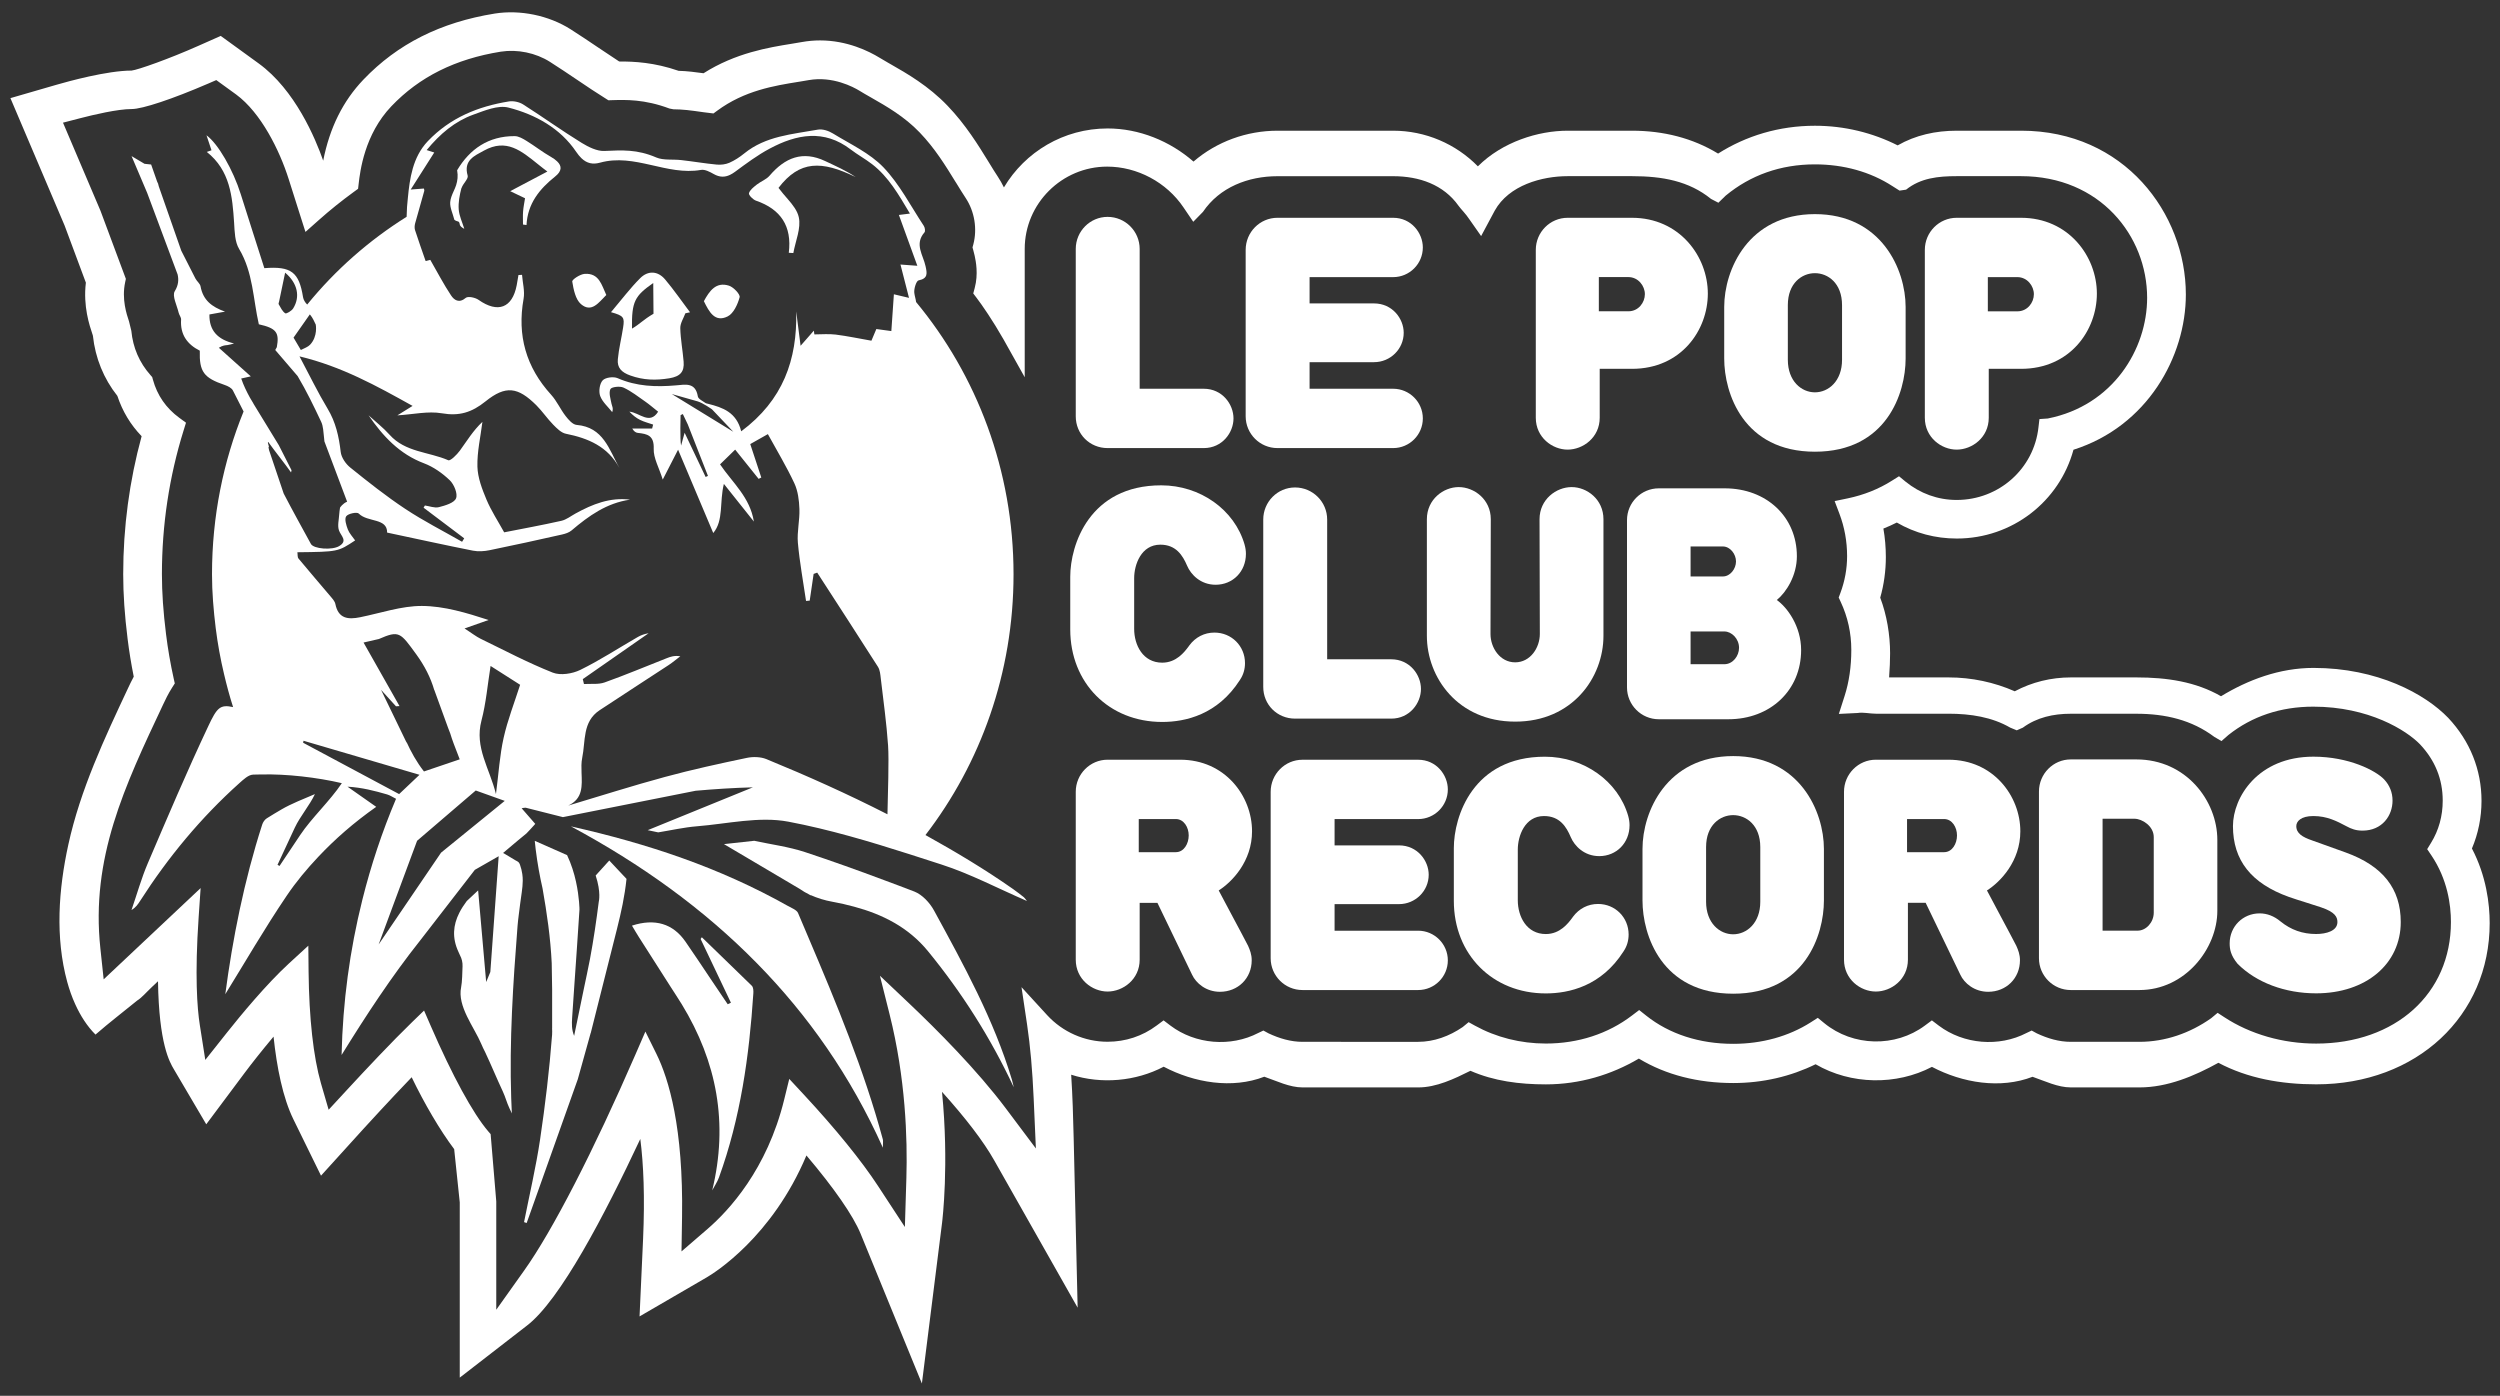 <svg xmlns="http://www.w3.org/2000/svg" xmlns:xlink="http://www.w3.org/1999/xlink" id="Calque_1" x="0px" y="0px" viewBox="0 0 600 335" style="enable-background:new 0 0 600 335;" xml:space="preserve"><rect x="0" y="0" width="600" height="335" fill="#333333" stroke="none"/><style type="text/css">	.st0{fill:#FFFFFF;}</style><g>	<g>		<g>			<path class="st0" d="M265.82,107.54h23.1c4.4,0,7.12-3.7,7.12-7.12s-2.72-7.12-7.12-7.12h-15.4V59.75c0-4.25-3.45-7.7-7.7-7.7    c-4.21,0-7.64,3.45-7.64,7.7v40.16C258.18,104.19,261.53,107.54,265.82,107.54z"></path>		</g>		<g>			<path class="st0" d="M334.36,107.54c3.93,0,7.12-3.2,7.12-7.12s-3.2-7.12-7.12-7.12H314.3v-6.38h15.47    c3.93,0,7.12-3.17,7.12-7.05c0-3.39-2.72-7.05-7.12-7.05H314.3v-6.31h20.06c3.93,0,7.12-3.2,7.12-7.12    c0-3.42-2.72-7.12-7.12-7.12h-27.77c-4.21,0-7.63,3.45-7.63,7.7v39.94c0,4.21,3.42,7.63,7.63,7.63H334.36z"></path>		</g>		<g>			<path class="st0" d="M376.23,107.91c3.7,0,7.7-2.92,7.7-7.64V88.52h7.75c11.82,0,18.2-9.3,18.2-18.05c0-8.95-6.81-18.2-18.2-18.2    h-15.45c-4.21,0-7.64,3.45-7.64,7.7v40.3C368.59,104.98,372.56,107.91,376.23,107.91z M383.72,74.71v-8.21h7.09    c2.37,0,3.96,2.12,3.96,4.1c0,1.98-1.51,4.11-3.96,4.11H383.72z"></path>		</g>		<g>			<path class="st0" d="M435.58,108.41c17.18,0,21.77-14.05,21.77-22.36V73.67c0-8.95-5.8-22.28-21.77-22.28    s-21.77,13.33-21.77,22.28v12.39C413.81,94.36,418.4,108.41,435.58,108.41z M442.09,86.35c0,5.13-3.27,7.81-6.51,7.81    c-3.23,0-6.5-2.68-6.5-7.81V73.23c0-5.27,3.37-7.67,6.5-7.67s6.51,2.4,6.51,7.67V86.35z"></path>		</g>		<g>			<path class="st0" d="M503.25,70.47c0-8.95-6.81-18.2-18.2-18.2H469.6c-4.21,0-7.64,3.45-7.64,7.7v40.3    c0,4.71,3.96,7.64,7.64,7.64c3.7,0,7.7-2.92,7.7-7.64V88.52h7.75C496.87,88.52,503.25,79.22,503.25,70.47z M488.13,70.61    c0,1.98-1.51,4.11-3.96,4.11h-7.09v-8.21h7.09C486.54,66.51,488.13,68.63,488.13,70.61z"></path>		</g>		<g>			<path class="st0" d="M278.93,173.27c5.56,0,13.3-1.74,18.62-10.03l0.1-0.16c0.75-1.13,1.15-2.48,1.15-3.92    c0-4.12-3.23-7.34-7.34-7.34c-2.41,0-4.55,1.1-6.01,3.07l-0.24,0.33c-0.93,1.24-2.87,3.82-6.28,3.82c-4.62,0-6.73-4.2-6.73-8.11    v-12.17c0-3.23,1.67-8.04,6.28-8.04c3.76,0,5.36,2.56,6.43,5.06c0.89,2.1,3.22,4.56,6.84,4.56c4.15,0,7.27-3.19,7.27-7.41    c0-0.76-0.1-1.41-0.33-2.26c-2.42-8.35-10.64-14.19-19.99-14.19c-17.27,0-21.84,14.34-21.84,21.92v12.68    C256.87,163.93,266.15,173.27,278.93,173.27z"></path>		</g>		<g>			<path class="st0" d="M310.81,172.47h23.1c4.4,0,7.12-3.7,7.12-7.12s-2.72-7.12-7.12-7.12h-15.39v-33.54c0-4.25-3.46-7.7-7.71-7.7    c-4.21,0-7.63,3.45-7.63,7.7v40.16C303.17,169.12,306.53,172.47,310.81,172.47z"></path>		</g>		<g>			<path class="st0" d="M384.83,152.59v-27.98c0-4.76-3.96-7.71-7.63-7.71c-3.7,0-7.71,2.95-7.71,7.71l0.07,27.55    c0,3.27-2.26,6.8-5.92,6.8s-5.92-3.53-5.92-6.8l0.07-27.55c0-4.76-4-7.71-7.7-7.71c-3.67,0-7.64,2.95-7.64,7.71v27.98    c0,9.99,7.43,20.6,21.19,20.6C377.4,173.2,384.83,162.58,384.83,152.59z"></path>		</g>		<g>			<path class="st0" d="M414.8,172.62c10.12,0,17.47-6.98,17.47-16.6c0-5.71-3.32-10.25-5.84-12.02c2.3-1.86,4.82-5.89,4.82-10.5    c0-9.45-7.29-16.3-17.33-16.3h-15.81c-4.21,0-7.63,3.42-7.63,7.63v40.15c0,4.21,3.42,7.64,7.63,7.64H414.8z M405.74,138.34v-7.19    h7.74c1.77,0,3.16,1.83,3.16,3.6c0,1.77-1.39,3.6-3.16,3.6H405.74z M405.74,159.4v-7.85h8.11c1.73,0,3.52,1.72,3.52,3.93    c0,1.97-1.51,3.93-3.52,3.93H405.74z"></path>		</g>		<g>			<path class="st0" d="M300.49,199.51c0-8.44-6.46-17.18-17.25-17.18h-17.42c-4.21,0-7.64,3.45-7.64,7.7v40.3    c0,4.71,3.96,7.64,7.64,7.64c3.7,0,7.7-2.92,7.7-7.64v-13.65h4.26l8.32,17.25c0.94,2.04,3.37,4.1,6.68,4.1    c4.35,0,7.63-3.25,7.63-7.56c0-1.41-0.43-2.48-0.88-3.49c-0.62-1.23-2.31-4.38-3.91-7.38c-1.22-2.27-2.56-4.78-3.13-5.89    C295.72,211.65,300.49,206.7,300.49,199.51z M285.29,200.5c0,2.01-1.17,4.02-3.08,4.02h-8.91v-7.95h8.91    C284.12,196.58,285.29,198.54,285.29,200.5z"></path>		</g>		<g>			<path class="st0" d="M484.88,199.51c0-8.44-6.46-17.18-17.25-17.18H450.2c-4.21,0-7.64,3.45-7.64,7.7v40.3    c0,4.71,3.96,7.64,7.64,7.64c3.7,0,7.7-2.92,7.7-7.64v-13.65h4.26l8.32,17.25c0.94,2.04,3.37,4.1,6.68,4.1    c4.35,0,7.63-3.25,7.63-7.56c0-1.41-0.43-2.48-0.88-3.49c-0.62-1.23-2.31-4.38-3.91-7.38c-1.22-2.27-2.56-4.78-3.13-5.89    C480.11,211.65,484.88,206.7,484.88,199.51z M469.68,200.5c0,2.01-1.17,4.02-3.08,4.02h-8.91v-7.95h8.91    C468.51,196.58,469.68,198.54,469.68,200.5z"></path>		</g>		<g>			<path class="st0" d="M340.36,196.58c3.93,0,7.12-3.2,7.12-7.12c0-3.42-2.72-7.12-7.12-7.12h-27.77c-4.21,0-7.63,3.45-7.63,7.7    v39.94c0,4.21,3.42,7.63,7.63,7.63h27.77c3.93,0,7.12-3.2,7.12-7.12s-3.2-7.12-7.12-7.12H320.3v-6.38h15.47    c3.93,0,7.12-3.17,7.12-7.05c0-3.39-2.72-7.05-7.12-7.05H320.3v-6.31H340.36z"></path>		</g>		<g>			<path class="st0" d="M389.72,228.22c0.75-1.13,1.15-2.48,1.15-3.93c0-4.12-3.23-7.34-7.34-7.34c-2.41,0-4.55,1.1-6.01,3.07    l-0.23,0.32c-0.93,1.24-2.87,3.83-6.29,3.83c-4.62,0-6.73-4.2-6.73-8.11v-12.17c0-3.23,1.67-8.04,6.29-8.04    c3.77,0,5.36,2.56,6.42,5.06c0.89,2.1,3.22,4.56,6.84,4.56c4.15,0,7.27-3.19,7.27-7.41c0-0.76-0.1-1.41-0.33-2.26    c-2.42-8.35-10.64-14.19-19.99-14.19c-17.28,0-21.85,14.34-21.85,21.92v12.68c0,12.86,9.28,22.21,22.07,22.21    c5.57,0,13.32-1.74,18.63-10.04L389.72,228.22z"></path>		</g>		<g>			<path class="st0" d="M415.97,181.46c-15.97,0-21.77,13.33-21.77,22.28v12.39c0,8.3,4.59,22.36,21.77,22.36    s21.77-14.05,21.77-22.36v-12.39C437.74,194.79,431.94,181.46,415.97,181.46z M409.46,203.3c0-5.27,3.37-7.67,6.5-7.67    s6.51,2.4,6.51,7.67v13.12c0,5.13-3.27,7.81-6.51,7.81c-3.23,0-6.5-2.68-6.5-7.81V203.3z"></path>		</g>		<g>			<path class="st0" d="M512.72,182.26h-15.74c-4.21,0-7.63,3.46-7.63,7.71v40.01c0,4.21,3.42,7.63,7.63,7.63h16.47    c11.03,0,18.71-10.01,18.71-19v-17.05C532.16,192.28,524.73,182.26,512.72,182.26z M516.9,200.9v18.14c0,2.3-1.81,4.32-3.88,4.32    h-8.4v-26.86h7.67C514.12,196.51,516.9,198.26,516.9,200.9z"></path>		</g>		<g>			<path class="st0" d="M562.98,204.6l-8.1-2.91c-2.27-0.78-3.77-1.67-3.77-3.42c0-1.12,1.07-2.42,4.1-2.42    c3.31,0,5.67,1.25,7.94,2.45c1.2,0.65,2.27,1.05,3.86,1.05c4.73,0,7.2-3.62,7.2-7.2c0-1.96-0.69-3.68-2.05-5.13    c-2.02-2.09-8.41-5.42-16.95-5.42c-13.31,0-19.3,9.75-19.3,16.67c0,8.2,4.39,13.75,13.42,16.99c1.21,0.43,2.65,0.88,4.09,1.33    c1.24,0.39,2.48,0.78,3.58,1.15c3.5,1.16,3.98,2.4,3.98,3.56c0,2.11-2.65,2.86-5.12,2.86c-3.24,0-6.04-0.99-8.54-3.02    c-1.53-1.28-3.22-1.93-5.01-1.93c-4.03,0-7.19,3.16-7.19,7.19c0,1.37,0.23,2.9,1.91,4.92c4.5,4.5,11.37,7.08,18.84,7.08    c11.96,0,20.31-7.04,20.31-17.11C576.18,213.27,571.86,207.81,562.98,204.6z"></path>		</g>	</g>	<g>		<g>			<path class="st0" d="M181.44,48.16c5.96,2.05,8.66,6.13,7.87,12.51c0.36,0.02,0.73,0.04,1.09,0.06c0.52-2.89,1.89-5.96,1.31-8.6    c-0.34-1.56-1.44-2.95-2.62-4.32c-0.77-0.9-1.57-1.79-2.25-2.72c5.08-6.63,10.35-6.58,18.5-2.6c-2.27-1.56-4.78-2.64-7.24-3.81    c-5.47-2.61-9.71-0.83-13.41,3.49c-0.79,0.92-2.1,1.37-3.08,2.14c-0.03,0.02-0.05,0.05-0.08,0.07c-0.72,0.57-1.57,1.23-1.78,2    C179.64,46.81,180.71,47.91,181.44,48.16z"></path>		</g>		<g>			<path class="st0" d="M174.62,75.95c1.43-0.7,2.43-2.9,2.89-4.61c0.18-0.69-1.46-2.43-2.56-2.78c-3.12-0.99-4.68,1.26-6.02,3.72    C170.16,74.79,171.54,77.47,174.62,75.95z"></path>		</g>		<g>			<path class="st0" d="M145.51,70.8c-1.09-2.3-1.68-5.32-5.2-5.07c-1.08,0.07-3.05,1.37-2.97,1.84c0.31,1.9,0.77,4.27,2.08,5.41    C141.98,75.18,143.72,72.57,145.51,70.8z"></path>		</g>		<g>			<path class="st0" d="M149.55,78.59c-0.39,2.55-1.03,5.07-1.27,7.63c-0.19,2.04,0.87,3.14,3,3.9c3.15,1.13,6.09,1.2,9.35,0.67    c2.66-0.44,3.64-1.58,3.44-4.01c-0.22-2.69-0.74-5.36-0.8-8.04c-0.02-1.18,0.79-2.37,1.22-3.55c0.37-0.08,0.75-0.16,1.12-0.24    c-1.98-2.63-3.85-5.35-5.97-7.87c-1.75-2.08-4.1-2.2-5.98-0.33c-2.39,2.38-4.43,5.11-7.02,8.17    C149.69,75.78,149.93,76.15,149.55,78.59z M156.78,67.92l0.06,7.38c-2.46,1.43-3.26,2.47-5.16,3.57    C151.58,72.35,152.33,71.04,156.78,67.92z"></path>		</g>		<g>			<path class="st0" d="M132.24,37.66c-2.03-1.15-3.88-2.62-5.88-3.85c-0.86-0.53-1.89-1.14-2.84-1.14    c-6.25-0.03-10.78,3.08-13.81,8.19c0.25,1.36,0.1,2.5-0.24,3.58c-0.15,0.49-0.38,0.97-0.6,1.46l0,0    c-0.39,0.87-0.76,1.74-0.82,2.63c-0.09,1.31,0.6,2.67,0.99,4.2c0,0,0.18,0.25,0.94,0.44c0,0,0.31,0.1,0.35,0.63    c0.04,0.65,1.1,1.11,1.1,1.11c-0.47-1.55-1.22-3.08-1.34-4.66c-0.12-1.66,0.21-3.4,0.63-5.03c0.01-0.05,0.05-0.09,0.07-0.14l0,0    c0.36-1.06,1.67-2.16,1.45-2.93c-1.06-3.69,1.66-4.76,3.9-6c5.38-2.99,8.95,0.03,13.02,3.3c0.72,0.58,1.45,1.16,2.21,1.72    c-3.2,1.69-5.92,3.12-8.92,4.71c1.16,0.55,2.32,1.11,3.56,1.7c-0.16,1.05-0.39,2.11-0.47,3.17c-0.08,1.04-0.02,2.09-0.02,3.14    c0.28,0.04,0.56,0.08,0.84,0.12c0.27-5.16,3.11-8.64,6.89-11.66c1.6-1.28,1.66-2.48,0.46-3.62    C133.33,38.36,132.85,38.01,132.24,37.66z"></path>		</g>		<path class="st0" d="M97.59,52.03c-9.02,5.65-17.09,12.74-23.86,21.06c-0.49-0.46-0.9-1.14-1-1.77c-0.96-5.99-2.81-7.48-9.29-6.96   c-1.86-5.85-3.78-11.78-5.65-17.73c-1.86-5.92-5.46-12.15-8.23-14.16c0.4,1.2,0.8,2.4,1.2,3.6c-0.38,0.13-0.76,0.26-1.13,0.39   c5.6,4.45,6.15,10.7,6.56,17.06c0.13,2.11,0.17,4.52,1.2,6.23c3.36,5.62,3.34,11.99,4.73,18.08c4.23,0.95,4.95,1.98,4.32,5.49   L66.06,84l5.37,6.26c2.1,3.53,3.9,7.25,5.65,10.97c0.52,1.1,0.52,2.46,0.68,3.71c0.04,0.33,0.07,0.67,0.1,1l5.45,14.47   c-1.06,0.41-1.7,1.42-1.7,1.42c-0.08,0.54-0.17,1.09-0.2,1.62c-0.07,1.3-0.46,2.73-0.05,3.87c0.48,1.34,2.15,2.46,0.06,3.73   c-1.73,1.05-6.15,0.69-6.8-0.5c-2.2-4.03-4.43-8.04-6.54-12.11l-3.51-10.42c-0.04-0.22-0.08-0.45-0.13-0.67   c0.33-0.09-0.38-1.18-0.06-1.28c1.48,2.1,3.99,5.21,5.47,7.31l0,0l0.12-0.52l-3.06-6.02l-6.11-10l0.01-0.02l-0.82-1.37   c-0.81-1.47-1.55-2.99-2.1-4.61c0.82-0.18,1.72-0.38,2.3-0.51c-2.59-2.32-5.13-4.59-7.67-6.87c1.04-0.63,1.58-0.58,2.11-0.65   c0.52-0.07,1.03-0.25,1.54-0.38c-3.93-0.95-5.99-3.09-5.91-6.96c1.26-0.23,2.5-0.45,3.75-0.68c-3.2-1.13-5.28-2.77-5.88-6.06   c-0.12-0.68-0.89-1.22-1.23-1.89c-1.11-2.23-2.28-4.45-3.4-6.68l-5.4-15.45c-0.09-0.37-0.18-0.73-0.28-1.1   c0.02,0.15,0.04,0.3,0.06,0.46l-1.61-4.59l-1.59-0.17l-3.11-1.85l3.75,8.83l7.31,19.59c0.27,1.23,0.23,2.51-0.69,4.01   c-0.68,1.11,0.53,3.4,0.93,5.14c0.13,0.58,0.63,1.14,0.59,1.68c-0.24,3.57,1.46,5.93,4.49,7.45c-0.14,5.07,0.96,6.53,5.98,8.23   c0.74,0.25,1.69,0.72,1.98,1.35l2.55,5.01c-4.88,12-7.58,25.19-7.58,39.05c0,4.4,0.37,8.7,0.89,12.95c0.47,3.75,1.14,7.42,2,11.03   c0.63,2.68,1.34,5.33,2.17,7.92c-3.12-0.69-3.87,0.15-5.93,4.52c-5.12,10.86-9.82,21.92-14.54,32.96   c-1.55,3.63-2.62,7.48-3.91,11.22c1.02-0.59,1.56-1.39,2.07-2.19c6.71-10.47,14.57-19.97,23.84-28.28   c0.95-0.84,2.1-1.95,3.22-2.02c0.66-0.04,1.32-0.02,1.98-0.04c5.98-0.16,13.47,0.7,19.37,2.09c-2.89,4.32-7.25,8.32-10,12.45   c-1.66,2.48-3.31,4.95-4.95,7.41c-0.17-0.09-0.33-0.17-0.49-0.26c1.39-2.98,2.77-5.96,4.16-8.94c1.23-2.64,3.59-5.39,4.82-8.04   c-2.41,1.02-5.78,2.36-7.97,3.65c-1.21,0.71-2.41,1.42-3.59,2.17c-0.5,0.31-0.92,0.94-1.1,1.52c-4.36,13.54-7.1,27.43-8.85,40.68   c4.65-7.51,9.41-15.76,14.74-23.63c2.24-3.32,4.8-6.39,7.6-9.36c3.96-4.2,8.46-8.16,13.88-11.97c-2.6-1.83-4.74-3.33-6.89-4.84   c3.48,0.2,6.5,0.99,9.5,1.86c0.7,0.2,1.32,0.64,2.15,1.05c-3.37,7.96-6.04,16.04-8.09,24.25c-3.03,12.13-4.69,24.53-4.98,37.23   c5.89-9.52,11.99-18.84,18.88-27.51l13.1-16.92l5.72-3.27c-0.42,5.77-2,27.78-2,27.78l-1,2.42l-1.93-22c0,0-1.4,1.31-2.58,2.42   c-0.05,0.05-0.1,0.1-0.15,0.14c-0.7,0.94-1.32,1.89-1.8,2.85c-1.47,2.91-1.76,5.97-0.2,9.33c0.12,0.25,0.2,0.5,0.34,0.76   c0.49,0.9,0.68,1.8,0.65,2.7c-0.05,1.34-0.08,3.78-0.34,5.04c-0.96,4.57,3.12,9.56,4.83,13.6c0.61,1.45,0.24,0.5,0.91,1.93   c1.49,3.15,2.78,6.32,4.26,9.48c0.64,1.37,0.93,2.62,1.57,3.99c0.2,0.46,0.4,0.9,0.64,1.36l-0.04-0.13   c-0.02-0.31-0.08-1.54-0.15-3.57c-0.46-13.83,0.44-27.58,1.52-41.35c0.14-1.79,0.43-3.57,0.63-5.35c0.21-1.84,0.61-3.69,0.62-5.54   c0-0.53-0.03-1.07-0.11-1.59c-0.11-0.75-0.29-1.5-0.55-2.21c-0.07-0.18-0.14-0.37-0.26-0.52c-0.24-0.3-0.63-0.42-0.95-0.62   c-0.38-0.23-0.76-0.47-1.15-0.7c-0.44-0.26-0.88-0.53-1.32-0.79c-0.05-0.03-0.2-0.11-0.38-0.21c2.59-2.22,4.84-4.06,5.61-4.69   c0.58-0.62,1.17-1.21,1.73-1.86l0.38-0.43l-3.27-3.75c0.35-0.11,0.66-0.1,0.98-0.13l8.93,2.26l31.86-6.33   c4.54-0.4,9.11-0.7,13.73-0.82l-25.24,10.28l2.52,0.53c3.09-0.5,6.17-1.21,9.28-1.46c7.33-0.59,14.95-2.43,21.95-1.11   c9.83,1.86,19.49,4.75,29.08,7.81c2.58,0.82,5.15,1.66,7.72,2.49c6.92,2.24,13.45,5.7,20.47,8.74c-0.4-0.49-0.55-0.75-0.76-0.92   c-0.85-0.67-1.71-1.34-2.59-1.96c-6.77-4.75-13.83-8.96-21.01-12.95h0c13.2-17.15,21.14-38.88,21.14-62.57   c0-25-8.85-47.81-23.39-65.36v0c-0.07-0.69-0.35-1.46-0.43-2.21c-0.11-0.99,0.49-2.88,1.03-2.98c2.32-0.45,2.03-1.76,1.68-3.38   c-0.56-2.68-2.75-5.32-0.26-8.15c0.24-0.27,0.1-1.16-0.17-1.56c-3.14-4.75-5.8-9.98-9.68-14.04c-3.29-3.43-7.96-5.57-12.11-8.12   c-1.03-0.64-2.51-1.14-3.64-0.93c-6.13,1.11-12.51,1.52-17.66,5.71c-1.08,0.88-2.3,1.68-3.57,2.24c-0.91,0.4-2.04,0.53-3.03,0.44   c-2.85-0.27-5.68-0.76-8.52-1.08c-2.01-0.23-4.32,0.09-5.97-0.62c-4.64-2-8.19-1.76-12.54-1.57c-1.68,0.07-3.76-0.94-5.37-1.93   c-4.78-2.94-9.34-6.23-14.07-9.24c-0.93-0.59-2.33-0.89-3.41-0.72c-7.42,1.2-14.09,3.91-19.45,9.52c-3.7,3.87-4.36,9.12-4.8,13.6   C97.72,48.84,97.62,50.42,97.59,52.03 M68.46,75.19c-0.71-0.46-1.11-1.4-1.58-2.18c-0.08-0.14,0.06-0.41,0.1-0.63   c0.46-2.19,0.91-4.39,1.45-6.94c2.99,2.5,3.68,5.77,1.93,8.58C69.99,74.61,68.74,75.37,68.46,75.19z M70.45,81.03   c1.37-1.96,2.58-3.68,3.91-5.58c0.76,0.88,1.05,1.74,1.42,2.45c0,0,0.55,2.81-1.37,4.84c-0.5,0.53-1.34,0.82-2.21,1.26   C71.59,82.96,70.96,81.89,70.45,81.03z M86.42,148.14c-2.87,0.58-5.22,0.36-5.93-3.17c-0.13-0.67-0.71-1.29-1.18-1.85   c-2.55-3.03-5.15-6.02-7.67-9.07c-0.28-0.34-0.18-0.98-0.27-1.51c9.74-0.11,9.74-0.11,13.86-2.84c-0.6-0.87-1.38-1.68-1.75-2.63   c-0.38-1.01-0.85-2.5-0.39-3.16c0.45-0.65,2.59-1.09,3.01-0.66c2.12,2.16,6.86,1.01,6.81,4.57c7.15,1.52,13.87,3,20.61,4.34   c1.29,0.25,2.72,0.15,4.02-0.12c5.8-1.18,11.58-2.46,17.36-3.76c0.79-0.18,1.67-0.46,2.27-0.97c4.13-3.51,8.45-6.6,14.05-7.39   c-4.82-0.61-9.02,1.08-13.09,3.32c-1.13,0.62-2.21,1.49-3.42,1.76c-4.71,1.06-9.46,1.92-13.71,2.76c-1.44-2.62-3.1-5.14-4.25-7.87   c-1.05-2.51-2.1-5.24-2.17-7.9c-0.09-3.57,0.76-7.16,1.2-10.74c-2.24,2.1-3.72,4.58-5.41,6.9c-0.72,0.98-2.27,2.53-2.78,2.31   c-4.68-2.04-10.31-1.9-14.08-6.11c-1.52-1.7-3.37-3.13-5.06-4.68c3.44,5.02,7.45,9.32,13.3,11.52c2.28,0.86,4.44,2.39,6.2,4.08   c1.03,0.99,1.95,3.23,1.5,4.33c-0.45,1.11-2.6,1.73-4.12,2.12c-1.01,0.26-2.22-0.24-3.35-0.4c-0.11,0.18-0.21,0.36-0.32,0.53   c3.25,2.45,6.5,4.9,9.75,7.35c-0.17,0.28-0.34,0.56-0.51,0.83c-4.56-2.61-9.26-4.99-13.63-7.89c-4.59-3.04-8.93-6.48-13.22-9.94   c-1.09-0.88-2.13-2.4-2.28-3.73c-0.43-3.7-1.19-7.15-3.16-10.41c-2.32-3.85-4.28-7.92-6.73-12.53   c10.12,2.43,18.48,7.07,27.14,11.89c-1.51,0.94-2.49,1.55-3.65,2.27c3.82-0.23,7.36-1.07,10.66-0.5c4.2,0.73,7.2-0.2,10.49-2.85   c4.88-3.93,7.8-3.44,12.19,0.91c1.45,1.45,2.61,3.19,4.05,4.66c0.87,0.89,1.93,1.97,3.05,2.19c5.38,1.08,10.06,3.07,12.85,8.22   c-2.47-4.42-3.84-9.8-10.27-10.34c-0.95-0.08-1.95-1.24-2.64-2.13c-1.26-1.62-2.1-3.59-3.47-5.1c-6.03-6.62-8.19-14.23-6.62-23.04   c0.33-1.84-0.23-3.83-0.37-5.75c-0.29,0.02-0.57,0.04-0.86,0.05c-0.14,0.81-0.26,1.63-0.42,2.44c-1.05,5.49-4.54,6.77-9.15,3.52   c-0.79-0.56-2.52-0.93-3.06-0.49c-1.64,1.39-2.81,0.54-3.56-0.6c-1.76-2.65-3.23-5.48-4.97-8.51c-0.13,0.03-0.85,0.21-1.12,0.28   c-0.92-2.67-1.78-5.04-2.55-7.45c-0.15-0.48-0.1-1.09,0.03-1.59c0.32-1.2,0.67-2.38,1.01-3.58c0.4-1.4,0.79-2.8,1.18-4.2   c0.05-0.17-0.05-0.39-0.08-0.58c-0.76,0.06-1.51,0.12-3.17,0.24c2.17-3.41,3.92-6.17,5.65-8.89c-0.36-0.11-0.92-0.29-1.82-0.58   c3.22-3.91,6.76-6.9,11.22-8.51c2.7-0.97,5.89-2.33,8.4-1.69c6.48,1.65,12.46,4.97,16.27,10.63c0.42,0.62,0.84,1.13,1.26,1.53   c1.31,1.25,2.72,1.54,4.46,1.06c8.32-2.31,16.01,3.18,24.24,1.74c0.94-0.16,2.12,0.47,3.04,0.99c1.43,0.81,2.66,0.8,3.91,0.2   c0.39-0.19,0.78-0.42,1.17-0.71c2.7-1.99,5.42-4.03,8.37-5.6c6.45-3.44,13.01-4.71,19.45,0.23c1.63,1.25,3.46,2.24,5.09,3.5   c4.01,3.09,6.41,7.36,9.1,11.87c-1.3,0.16-2,0.25-2.65,0.33c1.45,4,2.87,7.9,4.43,12.2c-1.79-0.13-2.9-0.22-4.05-0.3   c0.55,2.16,1.09,4.26,1.69,6.59c0.12,0.48,0.23,0.9,0.36,1.41c-1.94-0.46-2.98-0.7-3.63-0.86c-0.2,2.97-0.4,5.79-0.61,8.83   c-1.65-0.23-2.66-0.36-3.6-0.49c-0.51,1.2-0.91,2.17-1.18,2.8c-3.04-0.53-5.8-1.12-8.59-1.47c-1.68-0.21-3.4-0.04-5.1-0.04   c-0.04-0.3-0.09-0.6-0.13-0.9c-0.93,1.06-1.85,2.12-3.18,3.63c-0.41-3.23-0.73-5.73-1.05-8.23c0.27,11.61-3.18,21.3-13.2,28.76   c-1.14-4.6-4.46-5.72-7.94-6.6l0,0c0,0-0.23-0.06-0.54-0.14c-0.75-0.53-1.82-1.01-1.93-1.64c-0.57-3.44-3-2.84-5.23-2.65   c-4.81,0.42-9.48,0.27-14.03-1.73c-0.98-0.43-2.92-0.18-3.58,0.53c-0.74,0.8-0.99,2.66-0.6,3.74c0.53,1.45,1.89,2.6,2.89,3.88   c0.33-0.94-0.06-1.46-0.17-2.02c-0.22-1.17-0.7-2.56-0.27-3.49c0.25-0.54,2.27-0.78,3.14-0.38c1.89,0.87,3.57,2.21,5.3,3.41   c0.92,0.64,1.77,1.39,3.02,2.38c-2.04,3.26-4.5,0.19-6.9-0.01c0.78,0.83,1.63,1.52,2.59,1.99c0.98,0.48,2.07,0.75,3.11,1.11   c-0.08,0.31-0.16,0.63-0.24,0.95c-1.59,0-3.18,0-4.77,0c0.41,0.71,0.86,1,1.34,1.05c2.3,0.24,3.93,0.62,3.81,3.79   c-0.08,2.25,1.28,4.55,2.17,7.41c1.43-2.8,2.58-5.03,3.68-7.17c2.98,7.06,5.73,13.58,8.44,20c2.54-3.02,1.46-7.39,2.55-11.79   c2.3,2.89,4.61,5.78,7.2,9.04c-0.93-5.84-5.11-9.3-8.12-13.73c1.16-1.13,2.29-2.24,3.63-3.54c1.97,2.46,3.8,4.74,5.63,7.02   c0.21-0.11,0.43-0.21,0.64-0.32c-0.86-2.61-1.72-5.22-2.65-8.03c1.25-0.71,2.53-1.43,4.23-2.39c2.21,4.03,4.5,7.82,6.36,11.81   c0.86,1.85,1.14,4.09,1.21,6.16c0.1,2.7-0.6,5.44-0.37,8.11c0.42,4.68,1.28,9.31,1.96,13.96c0.29-0.03,0.59-0.05,0.88-0.08   c0.31-2.14,0.63-4.27,0.94-6.41c0.29-0.1,0.57-0.21,0.86-0.31c4.87,7.53,9.76,15.04,14.58,22.61c0.49,0.77,0.57,1.85,0.68,2.8   c0.63,5.37,1.38,10.72,1.75,16.11c0.24,3.52-0.05,11.56-0.15,16.48c-9.47-4.83-19.17-9.19-29.05-13.24   c-1.4-0.57-3.24-0.61-4.74-0.29c-6.56,1.38-13.12,2.8-19.59,4.56c-7.8,2.11-15.5,4.57-23.24,6.88c3.61-1.68,3.31-4.81,3.2-7.89   c-0.04-1.19-0.08-2.42,0.16-3.57c0.83-4.01,0.01-8.67,4.18-11.43c5.5-3.64,11.05-7.21,16.56-10.83c0.98-0.64,1.87-1.41,2.8-2.11   c-1.38-0.24-2.37,0.1-3.34,0.49c-4.93,1.94-9.82,4-14.81,5.78c-1.51,0.54-3.3,0.28-4.97,0.39c-0.09-0.39-0.19-0.79-0.28-1.18   c5.27-3.67,10.54-7.34,15.8-11.01c-0.92,0.15-1.8,0.44-2.6,0.9c-4.6,2.65-9.05,5.57-13.81,7.9c-1.9,0.93-4.75,1.38-6.6,0.65   c-5.92-2.35-11.58-5.33-17.32-8.13c-1.08-0.53-2.04-1.3-3.85-2.47c2.52-0.89,4.14-1.46,5.77-2.03c-5.24-1.7-10.63-3.35-16.01-3.37   C96.34,145.41,91.38,147.14,86.42,148.14z M161.23,94.57c1.78,0.51,3.93,1.12,6.17,1.75c1.29,0.37,3.48,1.92,3.48,1.92v0   c1.67,1.75,3.34,3.52,5.12,5.39C170.73,100.4,165.75,97.34,161.23,94.57z M169.91,114.22l-0.56,0.25   c-1.59-3.35-3.18-6.7-5.04-10.61c-0.42,1.52-0.64,2.3-0.85,3.08c-0.3-1.44-0.12-7.31-0.12-7.31c0.18-0.09,0.36-0.17,0.54-0.26   l1.19,2.49L169.91,114.22z M124.83,164.35c-1.39,4.35-3.01,8.47-3.96,12.73c-0.94,4.18-1.19,8.52-1.84,13.5   c-1.51-6.18-5.19-11.18-3.48-17.64c1.11-4.22,1.47-8.64,2.19-13.11C120.23,161.41,122.66,162.96,124.83,164.35z M91.45,165.56   l3.58,3.95l0.85-0.05l-8.63-15.25l3.64-0.84l0,0.01c4.94-2.15,5.16-1.63,9.04,3.7c1.96,2.7,3.41,5.51,4.29,8.54v-0.06l3.31,9.1   l0,0c0.41,1.03,0.72,1.84,0.9,2.54l0.46,1.29l1.44,3.75l-8.58,2.91c-1.78-2.27-3.12-4.72-4.27-7.25l0.19,0.52   C96.98,177.03,91.45,165.56,91.45,165.56z M72.75,178.26c0.03-0.16,0.06-0.32,0.09-0.48c9.12,2.68,18.24,5.35,27.84,8.17   c-2.17,2.05-3.63,3.44-4.89,4.63C88.27,186.56,80.51,182.41,72.75,178.26z M105.85,204.64l-14.98,22.03l9.23-24.88l14.08-12.07   l6.96,2.49L105.85,204.64z"></path>		<g>			<path class="st0" d="M224.16,218.51c-1.01-1.85-2.82-3.8-4.72-4.54c-2.37-0.93-4.77-1.8-7.16-2.7    c-6.3-2.36-12.64-4.64-19.03-6.75c-3.96-1.31-8.17-1.85-12.23-2.73l-7.27,0.8l18.25,10.79c0.68,0.47,1.39,0.91,2.15,1.27    l0.51,0.3l-0.16-0.15c1.61,0.72,3.35,1.28,5.36,1.64c1.74,0.31,3.45,0.71,5.15,1.17c6.73,1.81,12.99,4.91,17.71,10.68    c8.2,10.02,15.07,20.86,20.58,32.65c-0.15-0.6-0.26-1.21-0.44-1.81C238.52,244.72,231.31,231.62,224.16,218.51z"></path>		</g>		<g>			<path class="st0" d="M194.08,225.14c-0.95-2.23-1.71-4.03-2.56-6.04c-0.31-0.72-1.71-1.27-2.4-1.66    c-16.51-9.28-33.68-14.95-52.1-19.11c16.82,9.03,31.83,19.8,44.64,32.85c12.26,12.49,22.5,27.05,30.23,44.27    c0-1.16,0.09-1.61-0.01-2C207.37,256.82,200.81,240.95,194.08,225.14z"></path>		</g>		<g>			<path class="st0" d="M176.79,233.04c-2.78-2.7-5.56-5.41-8.35-8.1c-0.1,0.14-0.19,0.28-0.29,0.42c1.42,2.99,2.85,5.99,4.27,8.98    c1,2.1,2,4.21,3,6.31c-0.26,0.12-0.51,0.25-0.77,0.37c-1.38-2.06-2.78-4.1-4.16-6.17c-1.98-2.96-3.95-5.93-5.98-8.86    c-2.99-4.32-7.34-5.63-12.84-3.84c0.58,0.96,1.09,1.87,1.66,2.75c2.53,3.97,5.08,7.93,7.6,11.91c0.9,1.42,1.84,2.81,2.71,4.24    c8.41,13.8,11.21,28.51,7.29,44.64c0.55-1.03,1.22-2.02,1.62-3.1c5.18-14.27,7.26-29.12,8.25-44.17    c0.04-0.61,0.01-1.46-0.36-1.83C179.24,235.39,178.01,234.22,176.79,233.04z"></path>		</g>		<g>			<path class="st0" d="M142.96,210.12c1.34,4.07,0.75,6.26,0.75,6.26c-0.59,4.62-1.26,9.23-2.12,13.81    c-0.47,2.48-1.02,4.95-1.53,7.42h0c-0.76,3.67-1.51,7.33-2.27,11c-0.62-1.52-0.57-2.92-0.48-4.32c0.16-2.27,0.3-4.53,0.46-6.8h0    c0.44-6.39,0.9-12.77,1.3-19.16c0,0,0.01-0.71-0.1-1.9c-0.22-2.41-0.79-6.79-2.87-11.2l-7.76-3.43c0.06,0.62,0.13,1.29,0.22,2.03    c0.43,3.49,1.02,6.64,1.65,9.39c1.05,5.93,1.91,11.87,2.2,17.95l0.1,6.29v9.31l-0.01-0.02c0.02,0.54,0.04,1.09,0,1.61    c-0.64,8.42-1.65,16.82-2.89,25.17c-0.99,6.64-2.54,13.19-3.84,19.78c0.21,0.07,0.42,0.14,0.63,0.21    c4.09-11.5,8.18-23,12.27-34.51l3.09-11.09l0.01,0.03c0.84-3.38,1.69-6.75,2.55-10.12c1.27-4.97,2.53-9.94,3.76-14.91    c1.02-4.09,1.83-7.73,2.28-11.99l-4.14-4.41L142.96,210.12z"></path>		</g>	</g>	<g>		<path class="st0" d="M18.07,241.05c1.22,2.69,2.83,5.24,4.85,7.25c3.47-3.02,6.46-5.27,10.03-8.19c1.01-0.6,2.15-1.95,3.52-3.24   l1.45-1.37c0.22,15.03,2.8,19.42,3.8,21.11l7.78,13.22l9.18-12.29c1.71-2.29,4.22-5.47,6.97-8.75c0.78,7.37,2.22,14.66,4.78,19.88   l6.61,13.49l10.11-11.15c0.81-0.88,6.16-6.76,11.65-12.47c3.02,6.27,6.79,12.73,10.2,17.25l1.34,12.79v42.05l16.09-12.46   c8-6.08,18.74-26.69,27.24-44.82c0.78,6.08,1.11,13.93,0.67,23.96l-0.85,18.63l16.12-9.37c1.8-1.05,15.68-9.64,23.93-29.26   c6.62,7.81,11.21,14.42,13,18.78l14.71,35.95l4.84-38.54c0.09-0.75,1.7-14.01-0.01-31.46c5.68,6.31,9.98,11.92,12.53,16.45   l20.02,35.35l-0.95-40.61c-0.12-5.13-0.27-10.21-0.6-15.3c7.27,2.32,15.49,1.6,22.2-1.92c7.36,3.87,16.44,5.38,24.15,2.4   c2.97,1.02,6.05,2.57,9.19,2.57h27.76c4.36,0,8.62-2.05,12.52-3.99c5.61,2.47,11.79,3.26,18.11,3.26c8.11,0,15.73-2.3,22.31-6.19   c6.51,3.94,14.24,5.87,22.66,5.87c7.08,0,13.83-1.59,19.76-4.51c8.51,4.96,19.4,5.09,27.92,0.63c7.35,3.87,16.45,5.36,24.15,2.38   c2.97,1.02,6.05,2.55,9.19,2.55h16.47c6.69,0,13.16-2.71,18.94-5.91c7.02,3.73,15.06,5.17,23.48,5.17   c24.12,0,41.63-16.42,41.63-38.68c0-4.62-0.8-11.31-4.26-17.92c1.51-3.54,2.3-7.47,2.3-11.42c0-7.45-2.74-14.34-7.99-19.93   c-5.58-5.79-17.01-11.99-32.33-11.99c-8.16,0-15.74,2.87-22.2,6.8c-6.07-3.5-13-4.52-20.29-4.52h-15.74   c-4.74,0-9.33,1.12-13.47,3.33c-4.9-2.16-10.33-3.33-15.89-3.33h-14.27c0.16-2.19,0.24-4.07,0.24-5.78c0-4.48-0.8-9.22-2.37-13.36   c0.9-3.11,1.35-6.51,1.35-9.75c0-2.28-0.2-4.62-0.59-6.83c1.1-0.42,2.17-0.94,3.22-1.45c4.36,2.54,9.26,3.84,14.4,3.84   c13.3,0,24.62-8.89,28-21.31c17.73-5.63,26.97-22.34,26.97-37.26c0-19.43-14.78-39.31-39.52-39.31H469.6   c-5.05,0-9.87,1.06-14.16,3.52c-5.98-3.02-12.76-4.71-19.85-4.71c-8.57,0-16.51,2.4-23.25,6.68c-6.07-3.71-13.12-5.49-20.65-5.49   h-15.45c-7.07,0-15.66,2.68-21.55,8.55c-5.3-5.41-12.62-8.55-20.32-8.55h-27.77c-7.36,0-14.58,2.6-20.16,7.41   c-5.67-4.95-13.06-7.95-20.61-7.95c-10.57,0-19.83,5.65-24.89,14.15c-0.43-0.88-0.91-1.75-1.45-2.56   c-0.68-1.02-1.33-2.09-1.98-3.15l-0.24-0.39c-2.45-3.99-5.5-8.95-9.85-13.49c-4.59-4.8-9.84-7.8-13.68-9.99l-0.51-0.29   c-0.72-0.41-1.44-0.82-2.16-1.27c-2.52-1.54-7.73-4.14-14.26-4.14c-1.43,0-2.89,0.13-4.35,0.39l-2.49,0.42   c-5.44,0.88-13.41,2.17-21.12,7.07c-1.03-0.14-1.99-0.26-2.94-0.37c-1.02-0.12-2.07-0.18-3.04-0.21   c-5.87-2.03-10.64-2.25-14.26-2.24c-1.59-1.03-3.21-2.12-4.93-3.28c-2.23-1.5-4.46-3.01-6.73-4.45   c-5.28-3.35-12.14-4.74-18.23-3.77c-13,2.1-23.3,7.28-31.48,15.83c-4.92,5.15-8.11,11.55-9.67,19.47   c-1.87-5.34-6.74-16.98-15.48-23.33l-9.11-6.61L47.61,11c-7.01,3.12-14.49,5.76-16.03,5.94c-5.85,0-15.29,2.61-18.04,3.41   L2.5,23.55l13.01,30.59l5.1,13.7c-0.69,5.66,0.87,10.27,1.58,12.39l0.05,0.13c0.02,0.08,0.04,0.16,0.06,0.23   c0.57,5.34,2.59,10.29,5.87,14.43c1.22,3.69,3.17,6.93,5.82,9.67c-2.93,10.72-4.42,21.84-4.42,33.11c0,4.83,0.34,9.78,1.06,15.57   c0.37,2.97,0.86,6,1.47,9.03c-0.57,1.06-1.01,2-1.35,2.72c-5.7,12.14-11.45,24.38-14.34,37.55c-2.36,10.76-3.2,22.28-0.27,33.01   C16.63,237.46,17.26,239.29,18.07,241.05z M555.87,250.46c-7.99,0-15.82-2.25-22.05-6.34l-1.59-1.04l-1.55,1.29   c-5.06,3.58-11.02,5.67-17.23,5.67h-16.47c-2.81,0-5.54-0.81-8.14-2.03l-1.24-0.68l-1.22,0.58c-6.65,3.45-15.11,2.73-21.06-1.75   l-1.67-1.27l-1.67,1.24c-7.11,5.3-17.27,5.06-24.15-0.57l-1.56-1.28l-1.69,1.08c-5.29,3.37-11.72,5.16-18.61,5.16   c-8.09,0-15.31-2.34-20.87-6.76l-1.7-1.35l-1.72,1.31c-5.77,4.4-12.92,6.73-20.68,6.73c-6.06,0-11.95-1.49-17.03-4.3l-1.5-0.83   l-1.42,1.17c-3.21,2.2-6.91,3.55-10.7,3.55H312.6c-2.8,0-5.54-0.81-8.14-2.03l-1.25-0.68l-1.22,0.58   c-6.65,3.45-15.11,2.73-21.06-1.75l-1.67-1.27l-1.67,1.24c-3.41,2.55-7.48,3.89-11.78,3.89c-5.49,0-10.78-2.33-14.51-6.4   l-6.14-6.7l1.34,8.98c0.77,5.2,1.27,10.83,1.58,17.74l0.53,11.99l-7.2-9.6c-6.9-9.2-16.48-18.83-23.3-25.29l-6.93-6.56l2.32,9.26   c3.85,15.33,4.31,29.82,4.03,39.27l-0.36,11.77l-6.45-9.85c-3.99-6.09-10.14-13.67-17.79-21.91l-3.51-3.78l-1.23,5.01   c-4.1,16.71-13.27,26.59-18.37,30.99l-6.26,5.4l0.13-8.26c0.33-21.37-3.16-33.07-6.14-39.12l-2.66-5.38l-2.39,5.51   c-9.97,22.97-19.93,42.35-26.7,51.83l-6.7,9.42v-26l-1.35-16.15l-0.59-0.68c-3.68-4.32-8.58-13.3-13.79-25.3l-1.6-3.68l-2.89,2.8   c-4.79,4.64-11.09,11.35-15.54,16.17l-4.47,4.84L77.03,260c-1.82-6.34-2.85-15.61-2.97-26.8L74,226.96l-4.59,4.21   c-5.5,5.05-11.69,12.56-14.89,16.59l-5.25,6.62l-1.31-8.35c-0.65-4.13-1.23-11.97-0.29-25.82l0.48-7.07l-23.27,21.9l-0.79-7.42   c-2.32-21.7,5.74-38.78,15.07-58.56c0.5-1.06,1.18-2.52,2.17-4.07l0.62-0.97l-0.25-1.12c-0.8-3.61-1.42-7.2-1.85-10.69   c-0.67-5.4-0.99-9.98-0.99-14.43c0-11.77,1.75-23.36,5.19-34.43l0.59-1.9l-1.6-1.17c-3.18-2.32-5.31-5.41-6.34-9.16l-0.17-0.62   l-0.43-0.49c-2.65-2.99-4.19-6.56-4.58-10.61l-0.55-2.25c-0.58-1.74-1.8-5.35-0.93-9.42l0.17-0.8l-6.09-16.34l-9-21.15l4.17-1.08   c3.16-0.82,8.95-2.19,12.32-2.19c2.57,0,9.78-2.4,18.36-6.11l1.94-0.84l4.77,3.46C62.63,27.06,67.09,36.05,69.29,43   c0.9,2.86,1.81,5.73,2.72,8.58l1.3,4.08l3.2-2.84c2.67-2.38,5.51-4.66,8.44-6.79l0.99-0.72l0.14-1.22   c0.34-2.94,1.38-11.82,7.86-18.6c6.73-7.05,15.32-11.33,26.25-13.09c3.99-0.62,8.39,0.28,11.79,2.44   c2.19,1.39,4.36,2.85,6.75,4.46c2.15,1.45,4.37,2.95,6.58,4.32l0.71,0.45l0.85-0.03c3.31-0.1,7.82-0.24,13.81,2.01l0.94,0.18   c0.96,0.02,2.1,0.05,3.24,0.18c1.21,0.13,2.45,0.3,4.03,0.53l2.34,0.29l0.88-0.65c6.57-4.86,13.75-6.01,19.52-6.94l0.44-0.07   c0.68-0.11,1.36-0.22,2.01-0.34c5.77-1.02,10.74,1.67,12.13,2.51c0.8,0.5,1.61,0.96,2.42,1.42l0.54,0.31   c3.51,2,7.9,4.5,11.57,8.34c3.65,3.81,6.18,7.93,8.62,11.9l0.01,0.01l0.24,0.38c0.71,1.17,1.42,2.31,2.15,3.42   c2.13,3.23,2.82,7.39,1.84,11.13l-0.2,0.73l0.2,0.72c0.12,0.45,0.23,0.88,0.32,1.28c0.28,1.32,0.91,4.36,0.01,7.74l-0.35,1.31   l0.82,1.08c1.32,1.74,3.83,5.36,6.43,9.92l5.1,9.11v-30.8c0-10.89,8.94-19.75,19.79-19.75c7.21,0,14.27,3.76,18.33,9.81l2.33,3.43   l2.33-2.38c4-5.92,10.87-8.56,17.89-8.56h27.77c6.22,0,12.09,2.01,15.7,7.13c0.63,0.88,1.64,1.78,2.66,3.33l2.74,3.91l3.27-6.11   c3.4-6.11,11.34-8.27,17.5-8.27h15.45c7.26,0,13.64,1.15,18.95,5.46l1.77,0.92l1.76-1.71c5.92-4.89,13.12-7.5,21.42-7.5   c6.85,0,13.28,1.77,18.61,5.23l1.69,1.07l1.57-0.23c3.49-2.8,7.69-3.24,12.15-3.24h15.45c18.93,0,30.25,14.34,30.25,29.2   c0,12.3-8.19,25.86-23.84,28.96l-2.01,0.14l-0.22,1.9c-1.07,10.02-9.51,17.51-19.64,17.51c-4.53,0-8.77-1.55-12.29-4.41   l-1.55-1.28l-1.69,1.06c-3.17,2.01-6.73,3.43-10.58,4.24l-3.18,0.66l1.15,3.04c1.22,3.22,1.84,6.64,1.84,10.16   c0,3.02-0.54,6-1.61,8.86l-0.41,1.09l0.49,1.05c1.69,3.62,2.54,7.5,2.54,11.51c0,4.01-0.54,7.72-1.6,11.03l-1.39,4.34l4.49-0.22   c1.4-0.23,2.88,0.17,4.38,0.17h17.42c5.34,0,10.47,0.81,14.84,3.34l1.57,0.65l1.46-0.64c3.37-2.47,7.34-3.34,11.49-3.34h15.74   c7.02,0,13.32,1.5,18.72,5.55l1.72,1.01l1.68-1.47c5.63-4.46,12.48-6.79,20.37-6.79c13.3,0,22.34,5.67,25.6,9.04   c3.63,3.86,5.45,8.38,5.45,13.51c0,3.69-0.94,7.1-2.8,10.13l-0.93,1.52l1,1.48c3.89,5.76,4.7,11.89,4.7,16.01   C588.23,238.47,574.92,250.46,555.87,250.46z"></path>	</g></g></svg>